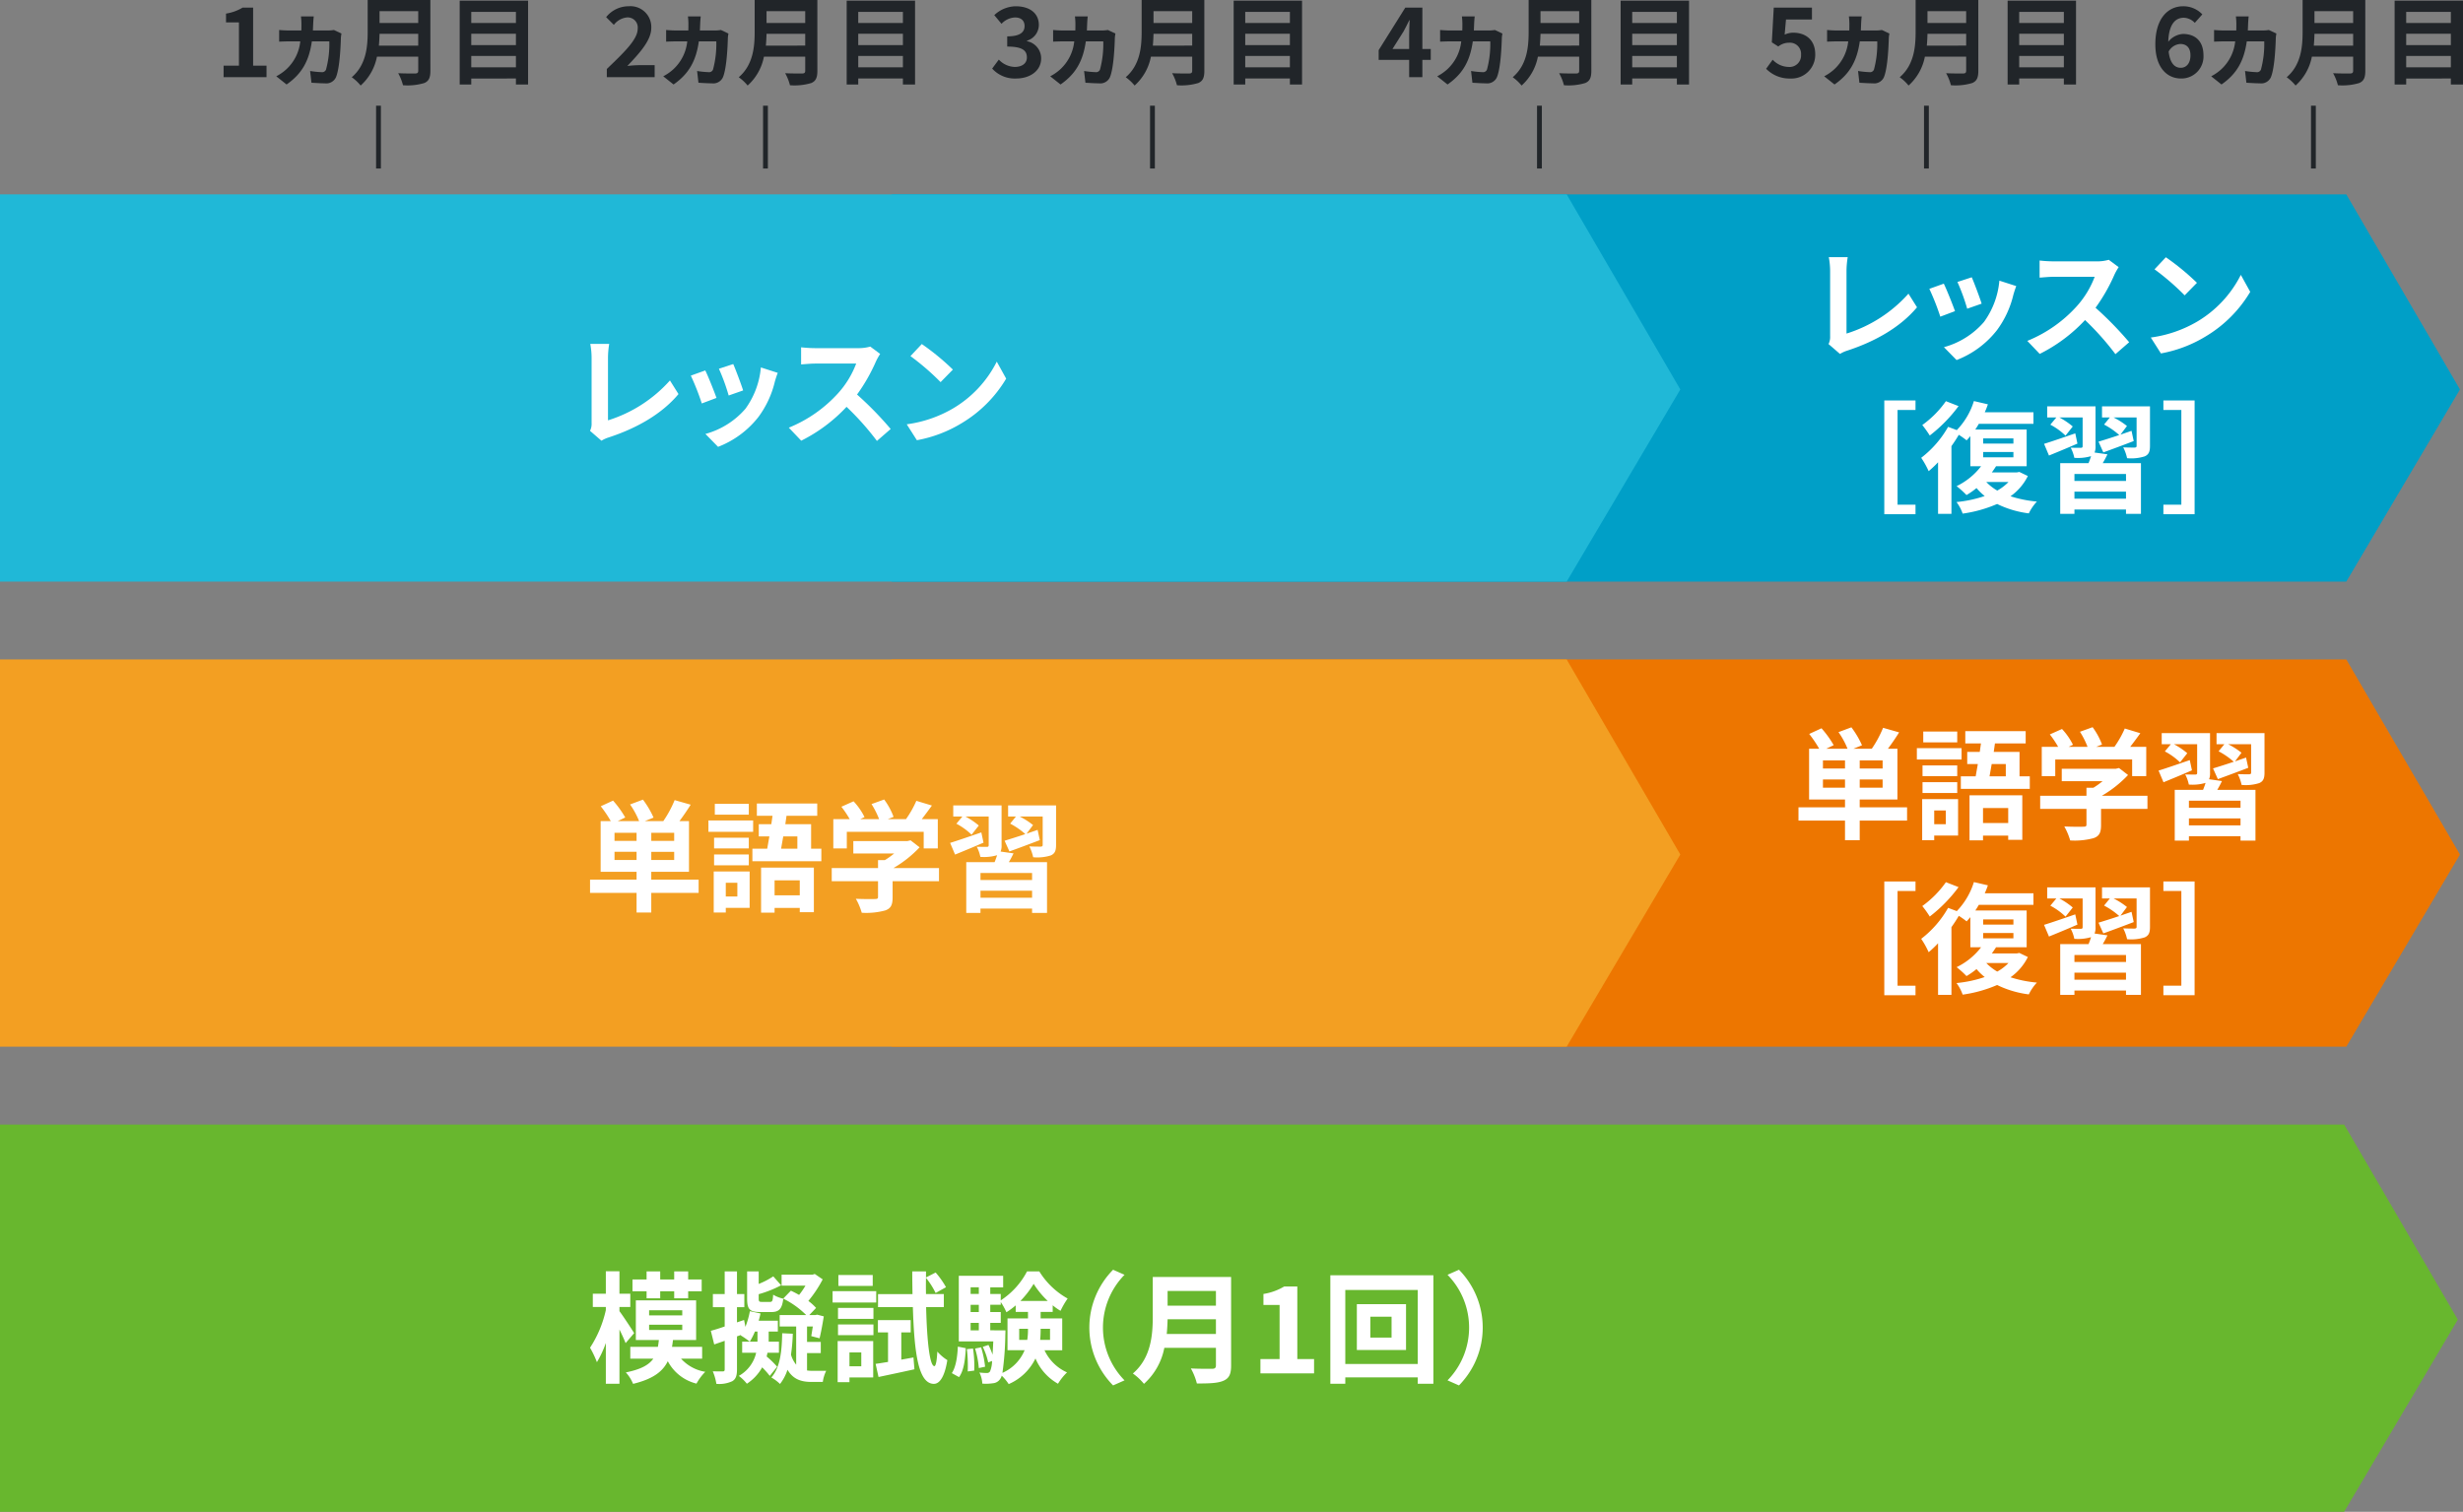 <svg xmlns="http://www.w3.org/2000/svg" viewBox="0 0 510.78 313.576"><rect x="0" y="0" width="510.78" height="313.576" fill="#808080" stroke="none"/><g id="レイヤー_2" data-name="レイヤー 2"><g id="レイアウト"><polygon points="184.926 120.642 184.926 40.318 486.577 40.316 510.15 80.781 486.577 120.641 184.926 120.642" fill="#009fc7"/><polygon points="184.926 217.109 184.926 136.785 486.577 136.783 510.15 177.248 486.577 217.108 184.926 217.109" fill="#ed7600"/><polygon points="0 313.576 0 233.252 486.131 233.25 509.703 273.715 486.131 313.575 0 313.576" fill="#68b72e"/><polygon points="0 120.642 0 40.318 324.895 40.316 348.467 80.782 324.895 120.641 0 120.642" fill="#20b8d7"/><path d="M122.688,87.733V74.188a15.954,15.954,0,0,0-.275-2.85h3.924a18.265,18.265,0,0,0-.25,2.85v13a28.641,28.641,0,0,0,12.847-8.273l1.774,2.824c-3.423,4.1-8.6,7.074-14.5,9a6.453,6.453,0,0,0-1.475.675l-2.374-2.05A3.263,3.263,0,0,0,122.688,87.733Z" fill="#fff"/><path d="M148.587,82.535l-3.049,1.15a50.663,50.663,0,0,0-2.274-5.774l3-1.074C146.888,78.111,148.087,81.136,148.587,82.535Zm12.1-3.374a20.131,20.131,0,0,1-3.4,7.323,19.529,19.529,0,0,1-8.373,6.2l-2.624-2.675a16.819,16.819,0,0,0,8.3-5.224,17.1,17.1,0,0,0,3.2-8.572l3.5,1.124C160.984,78.136,160.834,78.661,160.684,79.161Zm-6.573,1.824-3,1.05a41.82,41.82,0,0,0-2.025-5.549l2.974-.974C152.536,76.587,153.761,79.836,154.111,80.985Z" fill="#fff"/><path d="M181.66,74.962a36.8,36.8,0,0,1-3.925,6.873,70.26,70.26,0,0,1,6.974,7.148l-2.85,2.475a56.822,56.822,0,0,0-6.3-7.073,32.934,32.934,0,0,1-9.4,7.023l-2.574-2.7a28.011,28.011,0,0,0,10.247-7.174,19.33,19.33,0,0,0,3.724-6.123h-8.473c-1.049,0-2.424.15-2.949.175V72.038a27.927,27.927,0,0,0,2.949.175h8.824a8.994,8.994,0,0,0,2.574-.325l2.049,1.524A11.771,11.771,0,0,0,181.66,74.962Z" fill="#fff"/><path d="M197.612,84.734a23.525,23.525,0,0,0,9.1-9.722l1.95,3.524a26.589,26.589,0,0,1-9.248,9.248,27.055,27.055,0,0,1-9.273,3.524l-2.1-3.3A25.745,25.745,0,0,0,197.612,84.734Zm0-8.073-2.55,2.6a51.951,51.951,0,0,0-6.248-5.4l2.349-2.5A50.467,50.467,0,0,1,197.612,76.661Z" fill="#fff"/><polygon points="0 217.109 0 136.785 324.895 136.783 348.467 177.249 324.895 217.108 0 217.109" fill="#f39f22"/><path d="M144.884,185.206h-9.823v4.073h-3.049v-4.073h-9.648v-2.75h9.648v-1.625h-7.449V170.31h2.1a25.384,25.384,0,0,0-2.075-3.075l2.55-1.175a20.977,20.977,0,0,1,2.524,3.5l-1.549.75h4.424a16.818,16.818,0,0,0-1.875-3.45l2.674-1a19.042,19.042,0,0,1,2.2,3.724l-1.8.726h3.824a22.986,22.986,0,0,0,2.35-4.35l3.324.949c-.75,1.2-1.575,2.4-2.324,3.4h1.974v10.521h-7.823v1.625h9.823Zm-12.872-12.473h-4.574v1.675h4.574Zm0,5.649v-1.7h-4.574v1.7Zm7.8-5.649h-4.748v1.675h4.748Zm0,3.95h-4.748v1.7h4.748Z" fill="#fff"/><path d="M156.187,172.533h-9.273v-2.348h9.273Zm-.725,15.772h-4.949v.974h-2.5v-8.522h7.448Zm-.175-12.323h-7.2v-2.223h7.2Zm-7.2,1.25h7.2v2.249h-7.2Zm7.2-8.248h-7.048v-2.249h7.048Zm-4.774,14.122v2.849h2.4v-2.849Zm19.82-7.074v2.6h-14.3v-2.6h3.074c.15-.774.3-1.649.45-2.549h-2.2v-2.524h2.6c.075-.6.175-1.175.25-1.749h-3.249v-2.551h12.521v2.551H163.11l-.25,1.749h5.349v5.073Zm-12.5,3.924h10.948V189.2h-2.925v-.875h-5.223v.975h-2.8Zm2.8,2.65v3.1h5.223v-3.1Zm1.8-9.123c-.15.9-.3,1.775-.45,2.549h3.375v-2.549Z" fill="#fff"/><path d="M194.733,182.78h-9.622V186.1c0,1.551-.325,2.326-1.55,2.75a15.147,15.147,0,0,1-4.849.475,13.213,13.213,0,0,0-1.224-2.9c1.6.074,3.449.074,3.949.048.525,0,.65-.1.65-.449v-3.25h-9.6v-2.723h9.6v-1.65h1.424a16.912,16.912,0,0,0,1.925-1.375h-8.473v-2.574h11.222l.65-.15,1.874,1.45a24.226,24.226,0,0,1-5.423,4.3h9.447Zm-19.12-6.8h-2.8v-6.073h3.4a21.02,21.02,0,0,0-1.725-2.574l2.525-1.125a13.587,13.587,0,0,1,2.274,3.274l-.9.425h3.923a17.406,17.406,0,0,0-1.574-3.125l2.624-.949a14.641,14.641,0,0,1,1.95,3.6l-1.2.474h3.774a20.925,20.925,0,0,0,2.15-3.8l3.224.975c-.675.949-1.425,1.949-2.1,2.824h3.323v6.073h-2.924v-3.449H175.613Z" fill="#fff"/><path d="M203.962,174.782c-2,.875-4.124,1.75-5.9,2.475l-1.025-2.424c1.624-.5,4.074-1.35,6.474-2.175Zm6.224,2.225a20.628,20.628,0,0,1-.975,1.825h7.923v10.522h-3.1v-.9h-10.7v.9h-2.949V178.832h5.874c.2-.476.375-1,.525-1.45l-.075.025a9.682,9.682,0,0,1-3.4.325,7.8,7.8,0,0,0-.749-2.1c.85.024,1.824.024,2.1.024s.375-.1.375-.349v-5.949h-4.824a15.3,15.3,0,0,1,2.775,1.874l-1.5,1.9a13.489,13.489,0,0,0-3.149-2.276l1.249-1.5h-1.9v-2.3h10.022v8.273a3.148,3.148,0,0,1-.2,1.3Zm3.849,4.074h-10.7v1.45h10.7Zm0,5.124v-1.45h-10.7v1.45Zm4.974-10.947c0,1.2-.25,1.8-1.1,2.175a9.241,9.241,0,0,1-3.649.375,8.926,8.926,0,0,0-.8-2.25c.95.05,2.05.05,2.349.05.325-.025.425-.1.425-.375v-5.874H211.46a15.676,15.676,0,0,1,2.775,1.775l-1.35,1.8c.75-.276,1.525-.525,2.3-.8l.451,2.124c-2.15.825-4.45,1.675-6.3,2.349l-1-2.224c1.15-.35,2.675-.825,4.3-1.374a15.478,15.478,0,0,0-3.149-2.175l1.2-1.475h-1.624v-2.3h9.948Z" fill="#fff"/><path d="M379.533,69.733V56.188a15.963,15.963,0,0,0-.275-2.85h3.924a18.276,18.276,0,0,0-.25,2.85v13a28.657,28.657,0,0,0,12.847-8.274l1.774,2.824c-3.424,4.1-8.6,7.074-14.5,9a6.453,6.453,0,0,0-1.475.675l-2.374-2.05A3.261,3.261,0,0,0,379.533,69.733Z" fill="#fff"/><path d="M405.432,64.535l-3.049,1.15a50.479,50.479,0,0,0-2.275-5.774l3-1.074C403.732,60.111,404.932,63.136,405.432,64.535Zm12.1-3.374a20.164,20.164,0,0,1-3.4,7.323,19.529,19.529,0,0,1-8.373,6.2l-2.625-2.674a16.819,16.819,0,0,0,8.3-5.225,17.105,17.105,0,0,0,3.2-8.572l3.5,1.125C417.829,60.136,417.679,60.661,417.529,61.161Zm-6.574,1.824-3,1.051a41.569,41.569,0,0,0-2.024-5.549l2.974-.974C409.381,58.587,410.605,61.836,410.955,62.985Z" fill="#fff"/><path d="M438.5,56.962a36.736,36.736,0,0,1-3.924,6.873,70.467,70.467,0,0,1,6.974,7.148l-2.85,2.475a56.984,56.984,0,0,0-6.3-7.073,32.91,32.91,0,0,1-9.4,7.023l-2.575-2.7a28.025,28.025,0,0,0,10.248-7.173,19.362,19.362,0,0,0,3.724-6.124h-8.472c-1.05,0-2.425.15-2.95.175V54.038a27.93,27.93,0,0,0,2.95.175h8.822a8.952,8.952,0,0,0,2.574-.325l2.05,1.525A11.793,11.793,0,0,0,438.5,56.962Z" fill="#fff"/><path d="M455.606,66.735a23.547,23.547,0,0,0,9.1-9.722l1.949,3.523a26.569,26.569,0,0,1-9.247,9.248,27.07,27.07,0,0,1-9.273,3.524l-2.1-3.3A25.751,25.751,0,0,0,455.606,66.735Zm0-8.074-2.549,2.6a52.053,52.053,0,0,0-6.249-5.4l2.35-2.5A50.627,50.627,0,0,1,455.606,58.661Z" fill="#fff"/><path d="M397.241,83.063v1.975h-3.724v19.645h3.724v1.974h-6.474V83.063Z" fill="#fff"/><path d="M420.541,98.735a11.263,11.263,0,0,1-3.6,4.2,24.775,24.775,0,0,0,5.474,1.1,9.656,9.656,0,0,0-1.675,2.449,20.707,20.707,0,0,1-6.573-1.95,27.243,27.243,0,0,1-7.149,2,8.848,8.848,0,0,0-1.274-2.4,25.733,25.733,0,0,0,5.848-1.25,11.8,11.8,0,0,1-1.7-1.65,15.58,15.58,0,0,1-2.075,1.45,20.783,20.783,0,0,0-2.049-1.849,14.184,14.184,0,0,0,5.074-4.125h-2.225V90.462c-.25.3-.525.6-.775.875a18.83,18.83,0,0,0-1.624-1.15c-.45.775-.975,1.575-1.525,2.349v14.047h-2.774v-10.7a22.265,22.265,0,0,1-1.95,1.849,18.079,18.079,0,0,0-1.549-2.774A21.315,21.315,0,0,0,404,88.537l1.8.675a15,15,0,0,0,3.549-6.024l2.9.675a15.034,15.034,0,0,1-.65,1.65h10.1v2.4H410.369c-.226.4-.475.8-.725,1.174h10.647V96.71h-6.348c-.275.426-.55.85-.875,1.275h5.2l.5-.1Zm-14.371-14.5a30.752,30.752,0,0,1-5.974,6.1,22.574,22.574,0,0,0-1.55-2.175,20.839,20.839,0,0,0,4.9-4.948Zm5.1,7.773h6.274V90.937h-6.274Zm0,2.849h6.274v-1.1h-6.274Zm.65,5.124a10.245,10.245,0,0,0,2.275,1.775,10.006,10.006,0,0,0,2.324-1.775Z" fill="#fff"/><path d="M430.82,92.011c-2,.875-4.124,1.75-5.9,2.474L423.9,92.062c1.625-.5,4.075-1.35,6.474-2.175Zm6.223,2.224a20.511,20.511,0,0,1-.975,1.826h7.924v10.522h-3.1v-.9H430.2v.9h-2.949V96.061h5.873c.2-.476.375-1,.525-1.451l-.075.026a9.675,9.675,0,0,1-3.4.325,7.825,7.825,0,0,0-.75-2.1c.85.025,1.825.025,2.1.025s.375-.1.375-.35V86.588h-4.823a15.326,15.326,0,0,1,2.774,1.874l-1.5,1.9a13.474,13.474,0,0,0-3.15-2.275l1.25-1.5h-1.9v-2.3h10.023v8.274a3.144,3.144,0,0,1-.2,1.3Zm3.849,4.075H430.2v1.45h10.7Zm0,5.124v-1.451H430.2v1.451Zm4.974-10.948c0,1.2-.25,1.8-1.1,2.175a9.23,9.23,0,0,1-3.65.375,8.94,8.94,0,0,0-.8-2.25c.95.051,2.05.051,2.35.051.325-.025.425-.1.425-.375V86.588h-4.774a15.628,15.628,0,0,1,2.774,1.774l-1.349,1.8c.75-.275,1.524-.524,2.3-.8l.45,2.124c-2.149.826-4.449,1.675-6.3,2.35l-1-2.225c1.15-.349,2.674-.825,4.3-1.374a15.546,15.546,0,0,0-3.149-2.175l1.2-1.474h-1.625v-2.3h9.948Z" fill="#fff"/><path d="M455.12,83.063v23.594h-6.474v-1.974h3.725V85.038h-3.725V83.063Z" fill="#fff"/><path d="M395.491,170.205h-9.823v4.074h-3.049v-4.074h-9.647v-2.749h9.647v-1.625h-7.448V155.309h2.1a25.414,25.414,0,0,0-2.074-3.075l2.549-1.174a20.971,20.971,0,0,1,2.524,3.5l-1.549.75h4.424a16.87,16.87,0,0,0-1.875-3.45l2.675-1a19.09,19.09,0,0,1,2.2,3.725l-1.8.725h3.824a23.03,23.03,0,0,0,2.349-4.349l3.324.949c-.749,1.2-1.574,2.4-2.324,3.4h1.974v10.522h-7.823v1.625h9.823Zm-12.872-12.472h-4.574v1.675h4.574Zm0,5.649v-1.7h-4.574v1.7Zm7.8-5.649h-4.749v1.675h4.749Zm0,3.95h-4.749v1.7h4.749Z" fill="#fff"/><path d="M406.794,157.533h-9.273v-2.349h9.273Zm-.725,15.772h-4.948v.974h-2.5v-8.523h7.448Zm-.175-12.323h-7.2v-2.224h7.2Zm-7.2,1.25h7.2v2.249h-7.2Zm7.2-8.248h-7.048v-2.25h7.048Zm-4.773,14.121v2.85h2.4v-2.85Zm19.82-7.073v2.6h-14.3v-2.6h3.075c.15-.774.3-1.649.449-2.549h-2.2v-2.524h2.6c.075-.6.175-1.175.25-1.75h-3.249v-2.55h12.522v2.55h-6.373l-.25,1.75h5.348v5.073Zm-12.5,3.924h10.947V174.2h-2.924v-.875h-5.224v.975h-2.8Zm2.8,2.649v3.1h5.224v-3.1Zm1.8-9.122c-.151.9-.3,1.775-.45,2.549h3.374v-2.549Z" fill="#fff"/><path d="M445.341,167.78h-9.623V171.1c0,1.55-.325,2.326-1.549,2.75a15.154,15.154,0,0,1-4.849.475,13.244,13.244,0,0,0-1.225-2.9c1.6.075,3.449.075,3.949.049.525,0,.65-.1.65-.449v-3.25h-9.6v-2.723h9.6v-1.65h1.425a16.99,16.99,0,0,0,1.924-1.375H427.57v-2.574h11.222l.65-.15,1.875,1.45a24.233,24.233,0,0,1-5.424,4.3h9.448Zm-19.12-6.8h-2.8v-6.073h3.4a20.822,20.822,0,0,0-1.724-2.574l2.524-1.125a13.587,13.587,0,0,1,2.274,3.274l-.9.425h3.924a17.478,17.478,0,0,0-1.575-3.125l2.625-.949a14.682,14.682,0,0,1,1.949,3.6l-1.2.475h3.774a20.951,20.951,0,0,0,2.149-3.8l3.224.976c-.675.949-1.424,1.949-2.1,2.824h3.324v6.073h-2.924v-3.449H426.221Z" fill="#fff"/><path d="M454.57,159.782c-2,.875-4.124,1.75-5.9,2.475l-1.025-2.424c1.625-.5,4.075-1.35,6.474-2.175Zm6.223,2.225a20.628,20.628,0,0,1-.975,1.825h7.924v10.522h-3.1v-.9h-10.7v.9H451V163.832h5.873c.2-.476.375-1,.525-1.45l-.075.025a9.675,9.675,0,0,1-3.4.325,7.782,7.782,0,0,0-.75-2.1c.85.024,1.825.024,2.1.024s.375-.1.375-.349v-5.949h-4.823a15.275,15.275,0,0,1,2.774,1.874l-1.5,1.9a13.5,13.5,0,0,0-3.15-2.275l1.25-1.5h-1.9v-2.3h10.023v8.273a3.146,3.146,0,0,1-.2,1.3Zm3.849,4.074h-10.7v1.45h10.7Zm0,5.124v-1.45h-10.7v1.45Zm4.974-10.947c0,1.2-.25,1.8-1.1,2.174a9.23,9.23,0,0,1-3.65.375,8.933,8.933,0,0,0-.8-2.249c.95.049,2.05.049,2.35.049.325-.025.425-.1.425-.375v-5.873h-4.774a15.627,15.627,0,0,1,2.774,1.775l-1.349,1.8c.75-.276,1.524-.526,2.3-.8l.45,2.124c-2.149.825-4.449,1.675-6.3,2.349l-1-2.224c1.15-.35,2.674-.825,4.3-1.375a15.5,15.5,0,0,0-3.149-2.174l1.2-1.475h-1.625v-2.3h9.948Z" fill="#fff"/><path d="M397.241,182.835v1.975h-3.724v19.644h3.724v1.975h-6.474V182.835Z" fill="#fff"/><path d="M420.541,198.506a11.27,11.27,0,0,1-3.6,4.2,24.718,24.718,0,0,0,5.474,1.1,9.674,9.674,0,0,0-1.675,2.449,20.733,20.733,0,0,1-6.573-1.949,27.358,27.358,0,0,1-7.149,2,8.875,8.875,0,0,0-1.274-2.4,25.68,25.68,0,0,0,5.848-1.249,11.848,11.848,0,0,1-1.7-1.649,15.571,15.571,0,0,1-2.075,1.449,20.917,20.917,0,0,0-2.049-1.85,14.171,14.171,0,0,0,5.074-4.124h-2.225v-6.248c-.25.3-.525.6-.775.874a19.3,19.3,0,0,0-1.624-1.149c-.45.775-.975,1.575-1.525,2.35v14.046h-2.774v-10.7a22.134,22.134,0,0,1-1.95,1.85,18.079,18.079,0,0,0-1.549-2.774A21.323,21.323,0,0,0,404,188.309l1.8.674a15,15,0,0,0,3.549-6.023l2.9.675a15.02,15.02,0,0,1-.65,1.649h10.1v2.4H410.369c-.226.4-.475.8-.725,1.174h10.647v7.623h-6.348c-.275.425-.55.85-.875,1.275h5.2l.5-.1Zm-14.371-14.5a30.774,30.774,0,0,1-5.974,6.1,22.436,22.436,0,0,0-1.55-2.174,20.865,20.865,0,0,0,4.9-4.95Zm5.1,7.772h6.274v-1.074h-6.274Zm0,2.85h6.274v-1.1h-6.274Zm.65,5.124a10.213,10.213,0,0,0,2.275,1.774,9.975,9.975,0,0,0,2.324-1.774Z" fill="#fff"/><path d="M430.82,191.782c-2,.875-4.124,1.75-5.9,2.475l-1.025-2.424c1.625-.5,4.075-1.35,6.474-2.175Zm6.223,2.225a20.628,20.628,0,0,1-.975,1.825h7.924v10.522h-3.1v-.9H430.2v.9h-2.949V195.832h5.873c.2-.476.375-1,.525-1.45l-.075.025a9.675,9.675,0,0,1-3.4.325,7.782,7.782,0,0,0-.75-2.1c.85.024,1.825.024,2.1.024s.375-.1.375-.349v-5.949h-4.823a15.275,15.275,0,0,1,2.774,1.874l-1.5,1.9a13.5,13.5,0,0,0-3.15-2.275l1.25-1.5h-1.9v-2.3h10.023v8.273a3.146,3.146,0,0,1-.2,1.3Zm3.849,4.074H430.2v1.45h10.7Zm0,5.124v-1.45H430.2v1.45Zm4.974-10.947c0,1.2-.25,1.8-1.1,2.174a9.23,9.23,0,0,1-3.65.375,8.933,8.933,0,0,0-.8-2.249c.95.049,2.05.049,2.35.049.325-.025.425-.1.425-.375v-5.873h-4.774a15.627,15.627,0,0,1,2.774,1.775l-1.349,1.8c.75-.276,1.524-.526,2.3-.8l.45,2.124c-2.149.825-4.449,1.675-6.3,2.349l-1-2.224c1.15-.35,2.674-.825,4.3-1.375a15.5,15.5,0,0,0-3.149-2.174l1.2-1.475h-1.625v-2.3h9.948Z" fill="#fff"/><path d="M455.12,182.835v23.594h-6.474v-1.975h3.725V184.81h-3.725v-1.975Z" fill="#fff"/><path d="M129.737,278.591c-.275-.725-.749-1.775-1.274-2.824v11.247h-2.824v-8.449a21.322,21.322,0,0,1-1.85,3.975,20.465,20.465,0,0,0-1.425-3,23.522,23.522,0,0,0,3.275-7.8v-.649h-2.7v-2.75h2.7v-4.649h2.824v4.649h2.249v2.75h-2.249v.874c.749.975,2.6,3.824,3.049,4.549Zm11.5,3.223a8.616,8.616,0,0,0,5.024,2.725,11.026,11.026,0,0,0-1.825,2.449,9.213,9.213,0,0,1-5.948-4.648c-1.05,2.149-3.074,3.7-7.2,4.7a7.955,7.955,0,0,0-1.5-2.374c3.124-.625,4.773-1.55,5.7-2.85h-4.774v-2.449h5.723c.076-.45.151-.925.2-1.425h-4.774v-8.222h12.5v8.222h-4.8c-.05.5-.125.951-.2,1.425h6.248v2.449Zm-7.148-13.971h-2.924v-2.449h2.924v-1.675h2.825v1.675h2.9v-1.675h2.9v1.675h2.8v2.449h-2.8v1.45h-2.9v-1.45h-2.9v1.45h-2.825Zm.525,5h6.873v-1.074h-6.873Zm0,3.024h6.873v-1.1h-6.873Z" fill="#fff"/><path d="M159.636,285.389a17.552,17.552,0,0,0-1.575-1.775,9.626,9.626,0,0,1-3.174,3.4,8.557,8.557,0,0,0-1.674-1.625,7.351,7.351,0,0,0,3.6-4.8h-2.9v-2.3h3.174v-2.1h-.525a13.716,13.716,0,0,1-1.075,2.1,17.545,17.545,0,0,0-1.874-1.3l.074-.1-.849.3v6.849c0,1.3-.25,2.024-.975,2.449a6.371,6.371,0,0,1-3.3.55,10.808,10.808,0,0,0-.75-2.6c.875.025,1.775.025,2.05.025.3,0,.424-.1.424-.425v-5.924l-2.174.75-.7-2.824c.825-.225,1.8-.524,2.874-.9v-4h-2.449v-2.725h2.449v-4.7h2.55v4.7h1.524v2.725h-1.524v3.149l1.474-.5.275,1.425a17.361,17.361,0,0,0,.925-3.25l2.2.475q-.15.75-.375,1.5h3.974v2.25h-1.9v2.1h2.125v2.3h-2.375c-.05.25-.1.5-.175.775a17.73,17.73,0,0,1,2.175,2.124Zm11.7-1.05a7.4,7.4,0,0,0-.7,2.3h-2.35c-2.075,0-3.774-.5-4.974-2.525a9.765,9.765,0,0,1-1.549,2.949,9.107,9.107,0,0,0-1.8-1.349c1.8-2.05,2.175-5.249,2.249-9.173l2.2.1a37.131,37.131,0,0,1-.375,4.349,5.93,5.93,0,0,0,1.075,2.074v-7.922h-3.425v-2.375h5.5a17.893,17.893,0,0,0-4.749-3.4c-.25,2.174-.924,2.775-2.474,2.775h-2.324c-2.225,0-2.7-.625-2.7-2.826v-5.6h2.4v2.6a16.112,16.112,0,0,0,3.024-1.574l1.625,1.85a23.118,23.118,0,0,1-4.649,1.849v.874c0,.651.1.726.675.726h1.674c.475,0,.575-.226.65-1.5a6.794,6.794,0,0,0,2.075.825l1.6-1.65c.55.25,1.125.551,1.7.875a15.294,15.294,0,0,0,1.324-1.924h-4.949v-2.275h6.424l.45-.15,1.649,1.125a25.242,25.242,0,0,1-2.974,4.474,10.381,10.381,0,0,1,1.6,1.449l-1.4,1.475h1.275l.35-.075,1.374.35c-.25,1.55-.574,3.349-.875,4.549l-1.724-.45c.1-.55.2-1.249.325-2h-1.2v3.2h2.849v2.324h-2.849v3.6a8.02,8.02,0,0,0,1.1.074Z" fill="#fff"/><path d="M181.712,270.168h-9.048v-2.35h9.048Zm-.625,15.546h-4.924v.974h-2.449v-8.522h7.373Zm-7.3-14.422h7.348v2.274h-7.348Zm0,3.425h7.348v2.224h-7.348Zm7.2-8h-7.123v-2.25h7.123Zm-4.824,13.8v2.875h2.45v-2.875Zm13.272,1.049.2,2.451c-2.575.574-5.3,1.149-7.448,1.6l-.6-2.724c.75-.1,1.624-.25,2.574-.4v-6.123h-2.1v-2.55h6.8v2.55h-1.949v5.649Zm2.624-10.447c.175,7.149.75,12.172,1.7,12.247.325,0,.525-1.149.625-3.024a9.349,9.349,0,0,0,2.074,1.774c-.65,4.074-1.9,4.949-2.824,4.924-3.1-.074-4.024-5.973-4.324-15.921h-7.223v-2.7h7.148c-.025-1.5-.05-3.049-.05-4.7h2.849v1.25l2-1.025a17.648,17.648,0,0,1,2.149,3.049l-2.149,1.2a17.154,17.154,0,0,0-2-3.149q-.038,1.724,0,3.374h3.7v2.7Z" fill="#fff"/><path d="M197.389,284.814c.85-1.275,1.15-3.375,1.25-5.5l1.649.326c-.125,2.274-.375,4.6-1.4,6Zm19.22-4.749a9.4,9.4,0,0,0,4.674,4.6,11.563,11.563,0,0,0-1.874,2.35,10.835,10.835,0,0,1-4.674-5.249,10.976,10.976,0,0,1-5.549,5.324,9.939,9.939,0,0,0-1.449-1.75,2.036,2.036,0,0,1-.325.7,1.984,1.984,0,0,1-1.5.874,9.665,9.665,0,0,1-2.2.075,5.723,5.723,0,0,0-.6-2.3,14.149,14.149,0,0,0,1.525.1.746.746,0,0,0,.674-.325,5.814,5.814,0,0,0,.425-2.174l-.8.3a14.548,14.548,0,0,0-1.125-3.225l1.175-.4a14.37,14.37,0,0,1,.85,2.024c.05-.75.1-1.675.15-2.75h-7.148V264.619h9.2v2.4h-2.675v1.374h2.175v1.325a15.959,15.959,0,0,0,5.448-6h2.55a16.134,16.134,0,0,0,5.873,5.624,17.261,17.261,0,0,0-1.475,2.55,11.5,11.5,0,0,1-1.624-1.151v1.375h-2.5v1.35h4.475v6.6Zm-14.821-.35a24.476,24.476,0,0,1,.25,4.574l-1.35.175a29.7,29.7,0,0,0-.174-4.624Zm-.5-12.7v1.374h1.7v-1.374Zm0,3.624v1.5h1.7v-1.5Zm0,5.3h1.7v-1.549h-1.7Zm2.175,3.525a20.648,20.648,0,0,1,.825,4.023l-1.3.276a18.794,18.794,0,0,0-.775-4.05Zm5.049-3.525s0,.65-.026.975a61.455,61.455,0,0,1-.6,7.848,8.825,8.825,0,0,0,4.6-4.7h-3.549v-6.6h4.249v-1.35h-2.549v-1.349a14.789,14.789,0,0,1-1.925,1.424,13.809,13.809,0,0,0-1.174-2.125v.576h-2.175v1.5h2.175v2.249h-2.175v1.549Zm4.523,1.975a13.5,13.5,0,0,0,.15-2.225v-.075h-1.824v2.3Zm4.249-8.073a17.8,17.8,0,0,1-2.924-3.549,18.739,18.739,0,0,1-2.749,3.549Zm-1.475,5.773v.1a21.917,21.917,0,0,1-.1,2.2h2.049v-2.3Z" fill="#fff"/><path d="M230.834,263.369l2.374,1.05a15.63,15.63,0,0,0,0,21.894l-2.374,1.05a17.077,17.077,0,0,1,0-23.994Z" fill="#fff"/><path d="M255.309,283.239c0,1.8-.425,2.65-1.575,3.15-1.2.524-2.949.575-5.523.575a12.762,12.762,0,0,0-1.25-3.125c1.75.1,3.849.075,4.4.075.6,0,.8-.2.8-.725v-3.624h-10.7a13.44,13.44,0,0,1-4.223,7.473,11.765,11.765,0,0,0-2.3-2.149c3.774-3.224,4.124-8,4.124-11.8v-8.223h16.246Zm-3.149-6.548v-3.049H242.138c-.026.95-.076,2-.176,3.049Zm-10.022-8.922v3.048H252.16v-3.048Z" fill="#fff"/><path d="M261.389,281.89h3.974V270.668h-3.349v-2.275a12.008,12.008,0,0,0,4.3-1.549h2.725V281.89h3.474v2.974H261.389Z" fill="#fff"/><path d="M297.258,264.519v22.5h-3.249v-1.326H278.988v1.326h-3.1v-22.5Zm-3.249,18.395V267.568H278.988v15.346Zm-2.425-12.4v9.5h-10.2v-9.5Zm-3,2.6h-4.4v4.323h4.4Z" fill="#fff"/><path d="M302.563,287.363l-2.375-1.05a15.627,15.627,0,0,0,0-21.894l2.375-1.05a17.077,17.077,0,0,1,0,23.994Z" fill="#fff"/><path d="M46.371,13.623h3.18V4.642h-2.68V2.821a9.6,9.6,0,0,0,3.44-1.24h2.181V13.623h2.781V16h-8.9Z" fill="#212529"/><path d="M64.953,4.881c-.02.5-.04.98-.061,1.44h3.141a8.057,8.057,0,0,0,1.22-.1l1.561.74a8,8,0,0,0-.12.86c-.04,1.72-.24,6.421-1.041,8.241a2.2,2.2,0,0,1-2.28,1.221c-.92,0-2-.08-2.781-.12l-.28-2.44a18.585,18.585,0,0,0,2.341.24.872.872,0,0,0,.96-.541,20.319,20.319,0,0,0,.68-5.841H64.672c-.58,4.081-2.08,6.741-5.241,8.942l-2.14-1.7a9.641,9.641,0,0,0,2.12-1.479,9.136,9.136,0,0,0,2.861-5.762H60.011c-.56,0-1.44.021-2.12.061V6.222c.68.059,1.48.1,2.1.1h2.5c.02-.439.02-.9.02-1.38a13,13,0,0,0-.1-1.54h2.661C65.013,3.781,64.973,4.481,64.953,4.881Z" fill="#212529"/><path d="M89.254,14.7c0,1.441-.341,2.121-1.26,2.521a12.108,12.108,0,0,1-4.421.46,10.158,10.158,0,0,0-1-2.5c1.4.08,3.081.059,3.521.059.48,0,.64-.16.64-.58v-2.9H78.171a10.757,10.757,0,0,1-3.381,5.981,9.37,9.37,0,0,0-1.84-1.721c3.021-2.58,3.3-6.4,3.3-9.441V0h13ZM86.733,9.462V7.021H78.711c-.02.761-.06,1.6-.14,2.441ZM78.711,2.32V4.762h8.022V2.32Z" fill="#212529"/><path d="M109.514.141V17.524h-2.521v-1.24H97.731v1.24h-2.4V.141ZM97.731,2.461v2.3h9.262v-2.3Zm0,4.541v2.36h9.262V7Zm9.262,6.961V11.6H97.731v2.36Z" fill="#212529"/><line x1="78.491" y1="34.95" x2="78.491" y2="21.924" fill="none" stroke="#212529" stroke-miterlimit="10"/><path d="M125.844,14.3c3.861-3.682,6.4-6.2,6.4-8.342a2.086,2.086,0,0,0-2.221-2.341,3.9,3.9,0,0,0-2.721,1.54l-1.6-1.6a5.962,5.962,0,0,1,4.7-2.26,4.317,4.317,0,0,1,4.661,4.5c0,2.52-2.32,5.121-4.961,7.882.74-.08,1.72-.161,2.42-.161h3.241V16h-9.922Z" fill="#212529"/><path d="M145.206,4.881c-.02.5-.04.98-.06,1.44h3.141a8.068,8.068,0,0,0,1.22-.1l1.56.74a8,8,0,0,0-.12.86c-.04,1.72-.24,6.421-1.04,8.241a2.2,2.2,0,0,1-2.281,1.221c-.92,0-2-.08-2.78-.12l-.28-2.44a18.571,18.571,0,0,0,2.34.24.874.874,0,0,0,.961-.541,20.324,20.324,0,0,0,.679-5.841h-3.62c-.58,4.081-2.081,6.741-5.242,8.942l-2.14-1.7a9.617,9.617,0,0,0,2.12-1.479,9.136,9.136,0,0,0,2.861-5.762h-2.26c-.561,0-1.44.021-2.121.061V6.222c.681.059,1.48.1,2.1.1h2.5c.02-.439.02-.9.02-1.38a13,13,0,0,0-.1-1.54h2.661C145.266,3.781,145.226,4.481,145.206,4.881Z" fill="#212529"/><path d="M169.507,14.7c0,1.441-.34,2.121-1.26,2.521a12.105,12.105,0,0,1-4.421.46,10.194,10.194,0,0,0-1-2.5c1.4.08,3.08.059,3.521.059.48,0,.64-.16.64-.58v-2.9h-8.562a10.763,10.763,0,0,1-3.381,5.981,9.4,9.4,0,0,0-1.84-1.721c3.021-2.58,3.3-6.4,3.3-9.441V0h13Zm-2.52-5.241V7.021h-8.022c-.02.761-.06,1.6-.14,2.441ZM158.965,2.32V4.762h8.022V2.32Z" fill="#212529"/><path d="M189.767.141V17.524h-2.521v-1.24h-9.261v1.24h-2.4V.141Zm-11.782,2.32v2.3h9.261v-2.3Zm0,4.541v2.36h9.261V7Zm9.261,6.961V11.6h-9.261v2.36Z" fill="#212529"/><line x1="158.745" y1="34.95" x2="158.745" y2="21.924" fill="none" stroke="#212529" stroke-miterlimit="10"/><path d="M205.757,14.224l1.38-1.861a4.7,4.7,0,0,0,3.3,1.52c1.5,0,2.52-.72,2.52-1.96,0-1.4-.86-2.261-4.081-2.261V7.542c2.721,0,3.6-.9,3.6-2.141,0-1.12-.72-1.78-1.98-1.78a4.051,4.051,0,0,0-2.8,1.32l-1.5-1.8a6.587,6.587,0,0,1,4.441-1.84c2.86,0,4.8,1.4,4.8,3.881a3.431,3.431,0,0,1-2.461,3.26v.1a3.63,3.63,0,0,1,2.941,3.561c0,2.64-2.381,4.181-5.2,4.181A6.3,6.3,0,0,1,205.757,14.224Z" fill="#212529"/><path d="M225.459,4.881c-.02.5-.04.98-.06,1.44h3.14a8.071,8.071,0,0,0,1.221-.1l1.56.74a8,8,0,0,0-.12.86c-.04,1.72-.24,6.421-1.04,8.241a2.2,2.2,0,0,1-2.281,1.221c-.92,0-2-.08-2.78-.12l-.28-2.44a18.571,18.571,0,0,0,2.34.24.874.874,0,0,0,.961-.541,20.359,20.359,0,0,0,.679-5.841h-3.62c-.58,4.081-2.081,6.741-5.242,8.942l-2.14-1.7a9.617,9.617,0,0,0,2.12-1.479,9.136,9.136,0,0,0,2.861-5.762h-2.261c-.56,0-1.439.021-2.12.061V6.222c.681.059,1.48.1,2.1.1H223c.02-.439.02-.9.02-1.38a13,13,0,0,0-.1-1.54h2.661C225.519,3.781,225.479,4.481,225.459,4.881Z" fill="#212529"/><path d="M249.76,14.7c0,1.441-.34,2.121-1.26,2.521a12.108,12.108,0,0,1-4.421.46,10.194,10.194,0,0,0-1-2.5c1.4.08,3.08.059,3.521.059.479,0,.64-.16.64-.58v-2.9h-8.562a10.763,10.763,0,0,1-3.381,5.981,9.4,9.4,0,0,0-1.841-1.721c3.021-2.58,3.3-6.4,3.3-9.441V0h13Zm-2.52-5.241V7.021h-8.022c-.02.761-.06,1.6-.14,2.441ZM239.218,2.32V4.762h8.022V2.32Z" fill="#212529"/><path d="M270.02.141V17.524H267.5v-1.24h-9.261v1.24h-2.4V.141Zm-11.782,2.32v2.3H267.5v-2.3Zm0,4.541v2.36H267.5V7Zm9.261,6.961V11.6h-9.261v2.36Z" fill="#212529"/><line x1="238.998" y1="34.95" x2="238.998" y2="21.924" fill="none" stroke="#212529" stroke-miterlimit="10"/><path d="M292.231,12.423H285.91V10.4l5.522-8.821h3.54v8.581h1.74v2.261h-1.74V16h-2.741Zm0-2.261V7.282c0-.86.06-2.22.1-3.081h-.08c-.359.78-.759,1.521-1.18,2.32l-2.3,3.641Z" fill="#212529"/><path d="M305.712,4.881c-.02.5-.04.98-.06,1.44h3.141a8.057,8.057,0,0,0,1.22-.1l1.561.74a8,8,0,0,0-.12.86c-.041,1.72-.241,6.421-1.041,8.241a2.2,2.2,0,0,1-2.28,1.221c-.921,0-2-.08-2.781-.12l-.28-2.44a18.566,18.566,0,0,0,2.341.24.872.872,0,0,0,.96-.541,20.319,20.319,0,0,0,.68-5.841h-3.621c-.58,4.081-2.081,6.741-5.241,8.942l-2.14-1.7a9.641,9.641,0,0,0,2.12-1.479,9.146,9.146,0,0,0,2.861-5.762h-2.261c-.56,0-1.44.021-2.12.061V6.222c.68.059,1.48.1,2.1.1h2.5c.02-.439.02-.9.02-1.38a13,13,0,0,0-.1-1.54h2.66C305.772,3.781,305.732,4.481,305.712,4.881Z" fill="#212529"/><path d="M330.014,14.7c0,1.441-.341,2.121-1.261,2.521a12.105,12.105,0,0,1-4.421.46,10.194,10.194,0,0,0-1-2.5c1.4.08,3.081.059,3.521.059.48,0,.64-.16.64-.58v-2.9h-8.562a10.757,10.757,0,0,1-3.381,5.981,9.4,9.4,0,0,0-1.84-1.721c3.021-2.58,3.3-6.4,3.3-9.441V0h13Zm-2.521-5.241V7.021h-8.022c-.02.761-.06,1.6-.14,2.441ZM319.471,2.32V4.762h8.022V2.32Z" fill="#212529"/><path d="M350.273.141V17.524h-2.52v-1.24h-9.262v1.24h-2.4V.141Zm-11.782,2.32v2.3h9.262v-2.3Zm0,4.541v2.36h9.262V7Zm9.262,6.961V11.6h-9.262v2.36Z" fill="#212529"/><line x1="319.251" y1="34.95" x2="319.251" y2="21.924" fill="none" stroke="#212529" stroke-miterlimit="10"/><path d="M366.263,14.264l1.36-1.881a4.6,4.6,0,0,0,3.261,1.5,2.39,2.39,0,0,0,2.621-2.521,2.313,2.313,0,0,0-2.5-2.5,3.536,3.536,0,0,0-2.22.781l-1.341-.861.4-7.2h7.921v2.46h-5.381l-.28,3.141a4.142,4.142,0,0,1,1.78-.4c2.481,0,4.561,1.4,4.561,4.482a4.924,4.924,0,0,1-5.181,5.021A6.752,6.752,0,0,1,366.263,14.264Z" fill="#212529"/><path d="M385.965,4.881c-.02.5-.04.98-.06,1.44h3.141a8.057,8.057,0,0,0,1.22-.1l1.561.74a8.026,8.026,0,0,0-.121.86c-.04,1.72-.24,6.421-1.04,8.241a2.2,2.2,0,0,1-2.28,1.221c-.921,0-2-.08-2.781-.12l-.28-2.44a18.571,18.571,0,0,0,2.34.24.873.873,0,0,0,.961-.541,20.319,20.319,0,0,0,.68-5.841h-3.621c-.58,4.081-2.081,6.741-5.241,8.942l-2.14-1.7a9.641,9.641,0,0,0,2.12-1.479,9.146,9.146,0,0,0,2.861-5.762h-2.261c-.56,0-1.44.021-2.12.061V6.222c.68.059,1.48.1,2.1.1h2.5c.02-.439.02-.9.02-1.38a13,13,0,0,0-.1-1.54h2.66C386.025,3.781,385.985,4.481,385.965,4.881Z" fill="#212529"/><path d="M410.267,14.7c0,1.441-.341,2.121-1.261,2.521a12.105,12.105,0,0,1-4.421.46,10.194,10.194,0,0,0-1-2.5c1.4.08,3.08.059,3.521.059.48,0,.64-.16.64-.58v-2.9h-8.562a10.763,10.763,0,0,1-3.381,5.981,9.4,9.4,0,0,0-1.84-1.721c3.021-2.58,3.3-6.4,3.3-9.441V0h13Zm-2.521-5.241V7.021h-8.022c-.02.761-.06,1.6-.14,2.441ZM399.724,2.32V4.762h8.022V2.32Z" fill="#212529"/><path d="M430.526.141V17.524h-2.52v-1.24h-9.262v1.24h-2.4V.141Zm-11.782,2.32v2.3h9.262v-2.3Zm0,4.541v2.36h9.262V7Zm9.262,6.961V11.6h-9.262v2.36Z" fill="#212529"/><line x1="399.504" y1="34.95" x2="399.504" y2="21.924" fill="none" stroke="#212529" stroke-miterlimit="10"/><path d="M446.977,9.183c0-5.5,2.741-7.882,5.742-7.882a5.4,5.4,0,0,1,4,1.679l-1.56,1.761a3.273,3.273,0,0,0-2.281-1.06c-1.7,0-3.1,1.26-3.22,4.981a4.253,4.253,0,0,1,3.041-1.62c2.48,0,4.26,1.42,4.26,4.44a4.566,4.566,0,0,1-4.661,4.8C449.5,16.284,446.977,14.123,446.977,9.183Zm2.761,1.519c.28,2.441,1.28,3.361,2.5,3.361,1.12,0,2.021-.86,2.021-2.581,0-1.62-.841-2.36-2.121-2.36A2.928,2.928,0,0,0,449.738,10.7Z" fill="#212529"/><path d="M466.219,4.881c-.02.5-.04.98-.06,1.44H469.3a8.057,8.057,0,0,0,1.22-.1l1.56.74a8,8,0,0,0-.12.86c-.04,1.72-.24,6.421-1.04,8.241a2.2,2.2,0,0,1-2.28,1.221c-.921,0-2-.08-2.781-.12l-.28-2.44a18.571,18.571,0,0,0,2.34.24.873.873,0,0,0,.961-.541,20.324,20.324,0,0,0,.679-5.841h-3.62c-.58,4.081-2.081,6.741-5.241,8.942l-2.14-1.7a9.641,9.641,0,0,0,2.12-1.479,9.14,9.14,0,0,0,2.86-5.762h-2.26c-.56,0-1.44.021-2.12.061V6.222c.68.059,1.48.1,2.1.1h2.5c.02-.439.02-.9.02-1.38a13,13,0,0,0-.1-1.54h2.66C466.279,3.781,466.239,4.481,466.219,4.881Z" fill="#212529"/><path d="M490.52,14.7c0,1.441-.34,2.121-1.26,2.521a12.105,12.105,0,0,1-4.421.46,10.194,10.194,0,0,0-1-2.5c1.4.08,3.08.059,3.521.059.48,0,.64-.16.64-.58v-2.9h-8.562a10.763,10.763,0,0,1-3.381,5.981,9.4,9.4,0,0,0-1.84-1.721c3.021-2.58,3.3-6.4,3.3-9.441V0h13ZM488,9.462V7.021h-8.022c-.02.761-.06,1.6-.14,2.441ZM479.978,2.32V4.762H488V2.32Z" fill="#212529"/><path d="M510.78.141V17.524h-2.52v-1.24H499v1.24h-2.4V.141ZM499,2.461v2.3h9.262v-2.3ZM499,7v2.36h9.262V7Zm9.262,6.961V11.6H499v2.36Z" fill="#212529"/><line x1="479.758" y1="34.95" x2="479.758" y2="21.924" fill="none" stroke="#212529" stroke-miterlimit="10"/></g></g></svg>